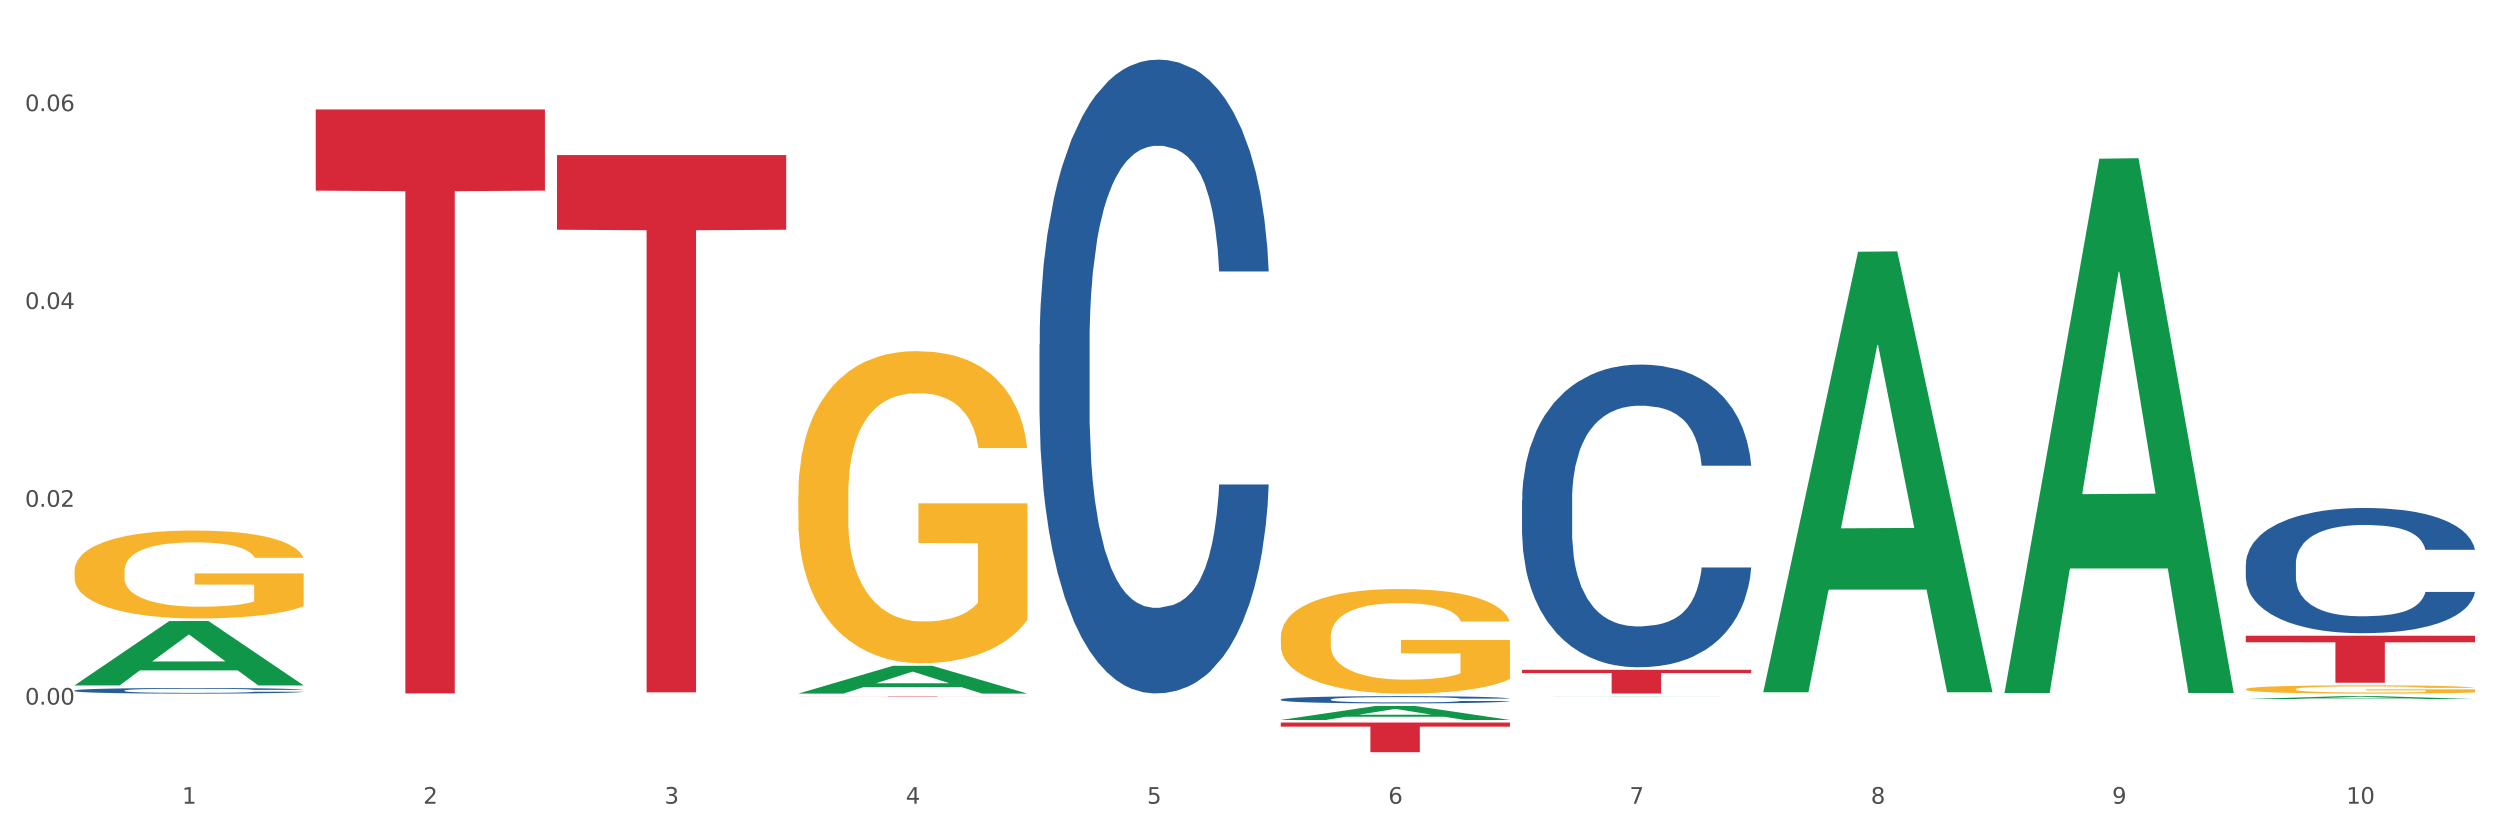 <?xml version="1.0" encoding="utf-8" standalone="no"?>
<!DOCTYPE svg PUBLIC "-//W3C//DTD SVG 1.1//EN"
  "http://www.w3.org/Graphics/SVG/1.1/DTD/svg11.dtd">
<svg xmlns:xlink="http://www.w3.org/1999/xlink" width="1080pt" height="360pt" viewBox="0 0 1080 360" xmlns="http://www.w3.org/2000/svg" version="1.1">
 <rect x="0" y="0" width="1080" height="360" fill="#333333" stroke="none"/>
 <defs>
  <style type="text/css">*{stroke-linejoin: round; stroke-linecap: butt}</style>
 </defs>
 <g id="figure_1">
  <g id="patch_1">
   <path d="M 0 360 
L 1080 360 
L 1080 0 
L 0 0 
z
" style="fill: #ffffff; stroke: #ffffff; stroke-linejoin: miter"/>
  </g>
  <g id="axes_1">
   <g id="matplotlib.axis_1">
    <g id="xtick_1">
     <g id="text_1">
      <!-- 1 -->
      <g style="fill: #4d4d4d" transform="translate(78.627 347.204) scale(0.096 -0.096)">
       <defs>
        <path id="DejaVuSans-31" d="M 794 531 
L 1825 531 
L 1825 4091 
L 703 3866 
L 703 4441 
L 1819 4666 
L 2450 4666 
L 2450 531 
L 3481 531 
L 3481 0 
L 794 0 
L 794 531 
z
" transform="scale(0.016)"/>
       </defs>
       <use xlink:href="#DejaVuSans-31"/>
      </g>
     </g>
    </g>
    <g id="xtick_2">
     <g id="text_2">
      <!-- 2 -->
      <g style="fill: #4d4d4d" transform="translate(182.851 347.204) scale(0.096 -0.096)">
       <defs>
        <path id="DejaVuSans-32" d="M 1228 531 
L 3431 531 
L 3431 0 
L 469 0 
L 469 531 
Q 828 903 1448 1529 
Q 2069 2156 2228 2338 
Q 2531 2678 2651 2914 
Q 2772 3150 2772 3378 
Q 2772 3750 2511 3984 
Q 2250 4219 1831 4219 
Q 1534 4219 1204 4116 
Q 875 4013 500 3803 
L 500 4441 
Q 881 4594 1212 4672 
Q 1544 4750 1819 4750 
Q 2544 4750 2975 4387 
Q 3406 4025 3406 3419 
Q 3406 3131 3298 2873 
Q 3191 2616 2906 2266 
Q 2828 2175 2409 1742 
Q 1991 1309 1228 531 
z
" transform="scale(0.016)"/>
       </defs>
       <use xlink:href="#DejaVuSans-32"/>
      </g>
     </g>
    </g>
    <g id="xtick_3">
     <g id="text_3">
      <!-- 3 -->
      <g style="fill: #4d4d4d" transform="translate(287.074 347.204) scale(0.096 -0.096)">
       <defs>
        <path id="DejaVuSans-33" d="M 2597 2516 
Q 3050 2419 3304 2112 
Q 3559 1806 3559 1356 
Q 3559 666 3084 287 
Q 2609 -91 1734 -91 
Q 1441 -91 1130 -33 
Q 819 25 488 141 
L 488 750 
Q 750 597 1062 519 
Q 1375 441 1716 441 
Q 2309 441 2620 675 
Q 2931 909 2931 1356 
Q 2931 1769 2642 2001 
Q 2353 2234 1838 2234 
L 1294 2234 
L 1294 2753 
L 1863 2753 
Q 2328 2753 2575 2939 
Q 2822 3125 2822 3475 
Q 2822 3834 2567 4026 
Q 2313 4219 1838 4219 
Q 1578 4219 1281 4162 
Q 984 4106 628 3988 
L 628 4550 
Q 988 4650 1302 4700 
Q 1616 4750 1894 4750 
Q 2613 4750 3031 4423 
Q 3450 4097 3450 3541 
Q 3450 3153 3228 2886 
Q 3006 2619 2597 2516 
z
" transform="scale(0.016)"/>
       </defs>
       <use xlink:href="#DejaVuSans-33"/>
      </g>
     </g>
    </g>
    <g id="xtick_4">
     <g id="text_4">
      <!-- 4 -->
      <g style="fill: #4d4d4d" transform="translate(391.298 347.204) scale(0.096 -0.096)">
       <defs>
        <path id="DejaVuSans-34" d="M 2419 4116 
L 825 1625 
L 2419 1625 
L 2419 4116 
z
M 2253 4666 
L 3047 4666 
L 3047 1625 
L 3713 1625 
L 3713 1100 
L 3047 1100 
L 3047 0 
L 2419 0 
L 2419 1100 
L 313 1100 
L 313 1709 
L 2253 4666 
z
" transform="scale(0.016)"/>
       </defs>
       <use xlink:href="#DejaVuSans-34"/>
      </g>
     </g>
    </g>
    <g id="xtick_5">
     <g id="text_5">
      <!-- 5 -->
      <g style="fill: #4d4d4d" transform="translate(495.522 347.204) scale(0.096 -0.096)">
       <defs>
        <path id="DejaVuSans-35" d="M 691 4666 
L 3169 4666 
L 3169 4134 
L 1269 4134 
L 1269 2991 
Q 1406 3038 1543 3061 
Q 1681 3084 1819 3084 
Q 2600 3084 3056 2656 
Q 3513 2228 3513 1497 
Q 3513 744 3044 326 
Q 2575 -91 1722 -91 
Q 1428 -91 1123 -41 
Q 819 9 494 109 
L 494 744 
Q 775 591 1075 516 
Q 1375 441 1709 441 
Q 2250 441 2565 725 
Q 2881 1009 2881 1497 
Q 2881 1984 2565 2268 
Q 2250 2553 1709 2553 
Q 1456 2553 1204 2497 
Q 953 2441 691 2322 
L 691 4666 
z
" transform="scale(0.016)"/>
       </defs>
       <use xlink:href="#DejaVuSans-35"/>
      </g>
     </g>
    </g>
    <g id="xtick_6">
     <g id="text_6">
      <!-- 6 -->
      <g style="fill: #4d4d4d" transform="translate(599.745 347.204) scale(0.096 -0.096)">
       <defs>
        <path id="DejaVuSans-36" d="M 2113 2584 
Q 1688 2584 1439 2293 
Q 1191 2003 1191 1497 
Q 1191 994 1439 701 
Q 1688 409 2113 409 
Q 2538 409 2786 701 
Q 3034 994 3034 1497 
Q 3034 2003 2786 2293 
Q 2538 2584 2113 2584 
z
M 3366 4563 
L 3366 3988 
Q 3128 4100 2886 4159 
Q 2644 4219 2406 4219 
Q 1781 4219 1451 3797 
Q 1122 3375 1075 2522 
Q 1259 2794 1537 2939 
Q 1816 3084 2150 3084 
Q 2853 3084 3261 2657 
Q 3669 2231 3669 1497 
Q 3669 778 3244 343 
Q 2819 -91 2113 -91 
Q 1303 -91 875 529 
Q 447 1150 447 2328 
Q 447 3434 972 4092 
Q 1497 4750 2381 4750 
Q 2619 4750 2861 4703 
Q 3103 4656 3366 4563 
z
" transform="scale(0.016)"/>
       </defs>
       <use xlink:href="#DejaVuSans-36"/>
      </g>
     </g>
    </g>
    <g id="xtick_7">
     <g id="text_7">
      <!-- 7 -->
      <g style="fill: #4d4d4d" transform="translate(703.969 347.204) scale(0.096 -0.096)">
       <defs>
        <path id="DejaVuSans-37" d="M 525 4666 
L 3525 4666 
L 3525 4397 
L 1831 0 
L 1172 0 
L 2766 4134 
L 525 4134 
L 525 4666 
z
" transform="scale(0.016)"/>
       </defs>
       <use xlink:href="#DejaVuSans-37"/>
      </g>
     </g>
    </g>
    <g id="xtick_8">
     <g id="text_8">
      <!-- 8 -->
      <g style="fill: #4d4d4d" transform="translate(808.193 347.204) scale(0.096 -0.096)">
       <defs>
        <path id="DejaVuSans-38" d="M 2034 2216 
Q 1584 2216 1326 1975 
Q 1069 1734 1069 1313 
Q 1069 891 1326 650 
Q 1584 409 2034 409 
Q 2484 409 2743 651 
Q 3003 894 3003 1313 
Q 3003 1734 2745 1975 
Q 2488 2216 2034 2216 
z
M 1403 2484 
Q 997 2584 770 2862 
Q 544 3141 544 3541 
Q 544 4100 942 4425 
Q 1341 4750 2034 4750 
Q 2731 4750 3128 4425 
Q 3525 4100 3525 3541 
Q 3525 3141 3298 2862 
Q 3072 2584 2669 2484 
Q 3125 2378 3379 2068 
Q 3634 1759 3634 1313 
Q 3634 634 3220 271 
Q 2806 -91 2034 -91 
Q 1263 -91 848 271 
Q 434 634 434 1313 
Q 434 1759 690 2068 
Q 947 2378 1403 2484 
z
M 1172 3481 
Q 1172 3119 1398 2916 
Q 1625 2713 2034 2713 
Q 2441 2713 2670 2916 
Q 2900 3119 2900 3481 
Q 2900 3844 2670 4047 
Q 2441 4250 2034 4250 
Q 1625 4250 1398 4047 
Q 1172 3844 1172 3481 
z
" transform="scale(0.016)"/>
       </defs>
       <use xlink:href="#DejaVuSans-38"/>
      </g>
     </g>
    </g>
    <g id="xtick_9">
     <g id="text_9">
      <!-- 9 -->
      <g style="fill: #4d4d4d" transform="translate(912.416 347.204) scale(0.096 -0.096)">
       <defs>
        <path id="DejaVuSans-39" d="M 703 97 
L 703 672 
Q 941 559 1184 500 
Q 1428 441 1663 441 
Q 2288 441 2617 861 
Q 2947 1281 2994 2138 
Q 2813 1869 2534 1725 
Q 2256 1581 1919 1581 
Q 1219 1581 811 2004 
Q 403 2428 403 3163 
Q 403 3881 828 4315 
Q 1253 4750 1959 4750 
Q 2769 4750 3195 4129 
Q 3622 3509 3622 2328 
Q 3622 1225 3098 567 
Q 2575 -91 1691 -91 
Q 1453 -91 1209 -44 
Q 966 3 703 97 
z
M 1959 2075 
Q 2384 2075 2632 2365 
Q 2881 2656 2881 3163 
Q 2881 3666 2632 3958 
Q 2384 4250 1959 4250 
Q 1534 4250 1286 3958 
Q 1038 3666 1038 3163 
Q 1038 2656 1286 2365 
Q 1534 2075 1959 2075 
z
" transform="scale(0.016)"/>
       </defs>
       <use xlink:href="#DejaVuSans-39"/>
      </g>
     </g>
    </g>
    <g id="xtick_10">
     <g id="text_10">
      <!-- 10 -->
      <g style="fill: #4d4d4d" transform="translate(1013.586 347.204) scale(0.096 -0.096)">
       <defs>
        <path id="DejaVuSans-30" d="M 2034 4250 
Q 1547 4250 1301 3770 
Q 1056 3291 1056 2328 
Q 1056 1369 1301 889 
Q 1547 409 2034 409 
Q 2525 409 2770 889 
Q 3016 1369 3016 2328 
Q 3016 3291 2770 3770 
Q 2525 4250 2034 4250 
z
M 2034 4750 
Q 2819 4750 3233 4129 
Q 3647 3509 3647 2328 
Q 3647 1150 3233 529 
Q 2819 -91 2034 -91 
Q 1250 -91 836 529 
Q 422 1150 422 2328 
Q 422 3509 836 4129 
Q 1250 4750 2034 4750 
z
" transform="scale(0.016)"/>
       </defs>
       <use xlink:href="#DejaVuSans-31"/>
       <use xlink:href="#DejaVuSans-30" transform="translate(63.623 0)"/>
      </g>
     </g>
    </g>
    <g id="xtick_11"/>
    <g id="xtick_12"/>
    <g id="xtick_13"/>
    <g id="xtick_14"/>
    <g id="xtick_15"/>
    <g id="xtick_16"/>
    <g id="xtick_17"/>
    <g id="xtick_18"/>
    <g id="xtick_19"/>
   </g>
   <g id="matplotlib.axis_2">
    <g id="ytick_1">
     <g id="text_11">
      <!-- 0.00 -->
      <g style="fill: #4d4d4d" transform="translate(10.8 304.389) scale(0.096 -0.096)">
       <defs>
        <path id="DejaVuSans-2e" d="M 684 794 
L 1344 794 
L 1344 0 
L 684 0 
L 684 794 
z
" transform="scale(0.016)"/>
       </defs>
       <use xlink:href="#DejaVuSans-30"/>
       <use xlink:href="#DejaVuSans-2e" transform="translate(63.623 0)"/>
       <use xlink:href="#DejaVuSans-30" transform="translate(95.41 0)"/>
       <use xlink:href="#DejaVuSans-30" transform="translate(159.033 0)"/>
      </g>
     </g>
    </g>
    <g id="ytick_2">
     <g id="text_12">
      <!-- 0.02 -->
      <g style="fill: #4d4d4d" transform="translate(10.8 218.93) scale(0.096 -0.096)">
       <use xlink:href="#DejaVuSans-30"/>
       <use xlink:href="#DejaVuSans-2e" transform="translate(63.623 0)"/>
       <use xlink:href="#DejaVuSans-30" transform="translate(95.41 0)"/>
       <use xlink:href="#DejaVuSans-32" transform="translate(159.033 0)"/>
      </g>
     </g>
    </g>
    <g id="ytick_3">
     <g id="text_13">
      <!-- 0.04 -->
      <g style="fill: #4d4d4d" transform="translate(10.8 133.471) scale(0.096 -0.096)">
       <use xlink:href="#DejaVuSans-30"/>
       <use xlink:href="#DejaVuSans-2e" transform="translate(63.623 0)"/>
       <use xlink:href="#DejaVuSans-30" transform="translate(95.41 0)"/>
       <use xlink:href="#DejaVuSans-34" transform="translate(159.033 0)"/>
      </g>
     </g>
    </g>
    <g id="ytick_4">
     <g id="text_14">
      <!-- 0.06 -->
      <g style="fill: #4d4d4d" transform="translate(10.8 48.013) scale(0.096 -0.096)">
       <use xlink:href="#DejaVuSans-30"/>
       <use xlink:href="#DejaVuSans-2e" transform="translate(63.623 0)"/>
       <use xlink:href="#DejaVuSans-30" transform="translate(95.41 0)"/>
       <use xlink:href="#DejaVuSans-36" transform="translate(159.033 0)"/>
      </g>
     </g>
    </g>
    <g id="ytick_5"/>
    <g id="ytick_6"/>
    <g id="ytick_7"/>
   </g>
   <g id="PolyCollection_1">
    <path d="M 32.175 296.056 
L 32.277 296.03 
L 73.107 268.294 
L 90.051 268.268 
L 131.187 296.109 
L 111.589 296.109 
L 102.709 289.626 
L 60.552 289.626 
L 60.246 289.73 
L 51.671 296.109 
L 32.175 296.109 
L 32.175 296.056 
L 65.86 285.757 
L 97.401 285.73 
L 81.783 274.202 
L 81.579 274.15 
L 81.375 274.228 
L 65.758 285.73 
L 65.86 285.757 
L 32.175 296.056 
z
" clip-path="url(#pdcc1183ab6)" style="fill: #109648"/>
    <path d="M 970.188 274.639 
L 1069.2 274.639 
L 1069.2 277.462 
L 1030.252 277.481 
L 1030.252 294.953 
L 1008.901 294.953 
L 1008.901 277.481 
L 970.188 277.462 
L 970.188 274.658 
L 970.188 274.639 
z
" clip-path="url(#pdcc1183ab6)" style="fill: #d62839"/>
    <path d="M 657.517 289.368 
L 756.529 289.368 
L 756.529 290.792 
L 717.581 290.802 
L 717.581 299.618 
L 696.23 299.618 
L 696.23 290.802 
L 657.517 290.792 
L 657.517 289.377 
L 657.517 289.368 
z
" clip-path="url(#pdcc1183ab6)" style="fill: #d62839"/>
    <path d="M 553.293 312.129 
L 652.306 312.129 
L 652.306 313.911 
L 613.358 313.923 
L 613.358 324.95 
L 592.006 324.95 
L 592.006 313.923 
L 553.293 313.911 
L 553.293 312.141 
L 553.293 312.129 
z
" clip-path="url(#pdcc1183ab6)" style="fill: #d62839"/>
    <path d="M 344.846 300.741 
L 443.858 300.741 
L 443.858 300.765 
L 404.91 300.765 
L 404.91 300.909 
L 383.559 300.909 
L 383.559 300.765 
L 344.846 300.765 
L 344.846 300.741 
L 344.846 300.741 
z
" clip-path="url(#pdcc1183ab6)" style="fill: #d62839"/>
    <path d="M 240.622 66.994 
L 339.635 66.994 
L 339.635 99.246 
L 300.687 99.464 
L 300.687 299.081 
L 279.336 299.081 
L 279.336 99.464 
L 240.622 99.246 
L 240.622 67.212 
L 240.622 66.994 
z
" clip-path="url(#pdcc1183ab6)" style="fill: #d62839"/>
    <path d="M 136.399 47.299 
L 235.411 47.299 
L 235.411 82.354 
L 196.463 82.591 
L 196.463 299.55 
L 175.112 299.55 
L 175.112 82.591 
L 136.399 82.354 
L 136.399 47.536 
L 136.399 47.299 
z
" clip-path="url(#pdcc1183ab6)" style="fill: #d62839"/>
    <path d="M 32.175 298.302 
L 32.292 298.299 
L 32.292 298.237 
L 32.643 298.153 
L 33.931 297.997 
L 35.569 297.879 
L 38.378 297.742 
L 39.899 297.684 
L 41.889 297.62 
L 45.985 297.515 
L 50.667 297.426 
L 53.944 297.377 
L 56.401 297.346 
L 61.902 297.291 
L 65.062 297.266 
L 68.339 297.246 
L 71.148 297.233 
L 75.829 297.217 
L 79.575 297.211 
L 83.905 297.208 
L 87.533 297.211 
L 92.331 297.22 
L 99.354 297.246 
L 102.045 297.262 
L 105.674 297.288 
L 109.419 297.324 
L 112.462 297.36 
L 115.973 297.411 
L 119.601 297.477 
L 123.112 297.562 
L 125.57 297.639 
L 127.559 297.722 
L 129.315 297.822 
L 130.602 297.931 
L 131.187 298.022 
L 109.77 298.022 
L 109.185 297.939 
L 108.014 297.851 
L 106.844 297.791 
L 105.557 297.742 
L 103.567 297.686 
L 101.811 297.651 
L 98.886 297.608 
L 96.194 297.582 
L 93.97 297.566 
L 91.278 297.553 
L 85.543 297.54 
L 81.447 297.54 
L 78.872 297.544 
L 75.712 297.555 
L 73.021 297.571 
L 69.861 297.597 
L 67.403 297.626 
L 64.945 297.664 
L 63.541 297.691 
L 61.434 297.739 
L 60.03 297.779 
L 58.157 297.848 
L 57.104 297.897 
L 55.231 298.024 
L 54.412 298.117 
L 54.061 298.182 
L 53.827 298.253 
L 53.827 298.599 
L 54.529 298.755 
L 55.114 298.822 
L 56.05 298.897 
L 57.806 298.995 
L 60.381 299.09 
L 63.072 299.159 
L 65.296 299.201 
L 67.403 299.233 
L 69.509 299.257 
L 72.084 299.279 
L 74.191 299.293 
L 77.351 299.306 
L 81.096 299.313 
L 84.022 299.313 
L 89.991 299.301 
L 92.683 299.29 
L 95.257 299.275 
L 98.066 299.25 
L 100.29 299.224 
L 101.577 299.204 
L 103.684 299.161 
L 105.322 299.117 
L 106.727 299.066 
L 107.663 299.021 
L 108.717 298.955 
L 109.536 298.879 
L 109.77 298.839 
L 131.187 298.839 
L 130.719 298.919 
L 129.9 298.997 
L 128.262 299.101 
L 126.974 299.161 
L 124.985 299.235 
L 122.878 299.297 
L 119.952 299.366 
L 117.26 299.417 
L 114.451 299.461 
L 111.408 299.501 
L 105.908 299.557 
L 103.918 299.573 
L 99.705 299.599 
L 96.428 299.615 
L 91.629 299.63 
L 86.714 299.639 
L 81.564 299.641 
L 77 299.637 
L 71.967 299.624 
L 68.807 299.61 
L 65.296 299.59 
L 61.2 299.559 
L 57.338 299.521 
L 53.71 299.477 
L 50.316 299.426 
L 47.156 299.368 
L 43.059 299.273 
L 40.016 299.179 
L 37.793 299.093 
L 36.271 299.019 
L 34.75 298.926 
L 33.931 298.862 
L 32.643 298.706 
L 32.175 298.562 
L 32.175 298.302 
z
" clip-path="url(#pdcc1183ab6)" style="fill: #255c99"/>
    <path d="M 449.069 148.787 
L 449.187 148.537 
L 449.187 141.536 
L 449.538 132.034 
L 450.825 114.53 
L 452.464 101.277 
L 455.272 85.773 
L 456.794 79.272 
L 458.783 72.02 
L 462.88 60.267 
L 467.561 50.265 
L 470.838 44.764 
L 473.296 41.263 
L 478.797 35.012 
L 481.957 32.261 
L 485.234 30.01 
L 488.042 28.51 
L 492.724 26.76 
L 496.469 26.01 
L 500.799 25.759 
L 504.427 26.01 
L 509.226 27.01 
L 516.248 30.01 
L 518.94 31.761 
L 522.568 34.762 
L 526.313 38.762 
L 529.356 42.763 
L 532.867 48.515 
L 536.495 56.016 
L 540.006 65.519 
L 542.464 74.271 
L 544.454 83.523 
L 546.209 94.775 
L 547.497 107.028 
L 548.082 117.28 
L 526.664 117.28 
L 526.079 108.028 
L 524.909 98.026 
L 523.738 91.274 
L 522.451 85.773 
L 520.461 79.522 
L 518.706 75.521 
L 515.78 70.77 
L 513.088 67.769 
L 510.864 66.019 
L 508.173 64.518 
L 502.438 63.018 
L 498.342 63.018 
L 495.767 63.518 
L 492.607 64.768 
L 489.915 66.519 
L 486.755 69.519 
L 484.297 72.77 
L 481.84 77.021 
L 480.435 80.022 
L 478.328 85.523 
L 476.924 90.024 
L 475.051 97.776 
L 473.998 103.277 
L 472.126 117.53 
L 471.306 128.033 
L 470.955 135.284 
L 470.721 143.286 
L 470.721 182.295 
L 471.423 199.799 
L 472.009 207.301 
L 472.945 215.803 
L 474.7 226.805 
L 477.275 237.558 
L 479.967 245.309 
L 482.191 250.06 
L 484.297 253.561 
L 486.404 256.312 
L 488.979 258.812 
L 491.085 260.313 
L 494.245 261.813 
L 497.991 262.563 
L 500.916 262.563 
L 506.885 261.313 
L 509.577 260.063 
L 512.152 258.312 
L 514.961 255.562 
L 517.184 252.561 
L 518.472 250.31 
L 520.578 245.559 
L 522.217 240.558 
L 523.621 234.807 
L 524.558 229.806 
L 525.611 222.304 
L 526.43 213.802 
L 526.664 209.301 
L 548.082 209.301 
L 547.614 218.303 
L 546.795 227.055 
L 545.156 238.808 
L 543.869 245.559 
L 541.879 253.811 
L 539.772 260.813 
L 536.846 268.565 
L 534.155 274.316 
L 531.346 279.317 
L 528.303 283.818 
L 522.802 290.069 
L 520.813 291.82 
L 516.599 294.821 
L 513.322 296.571 
L 508.524 298.321 
L 503.608 299.322 
L 498.459 299.572 
L 493.894 299.072 
L 488.862 297.571 
L 485.702 296.071 
L 482.191 293.82 
L 478.094 290.32 
L 474.232 286.069 
L 470.604 281.067 
L 467.21 275.316 
L 464.05 268.815 
L 459.954 258.062 
L 456.911 247.56 
L 454.687 237.808 
L 453.166 229.556 
L 451.644 219.053 
L 450.825 211.802 
L 449.538 194.298 
L 449.069 178.044 
L 449.069 148.787 
z
" clip-path="url(#pdcc1183ab6)" style="fill: #255c99"/>
    <path d="M 553.293 302.146 
L 553.41 302.144 
L 553.41 302.064 
L 553.761 301.955 
L 555.049 301.755 
L 556.687 301.604 
L 559.496 301.427 
L 561.017 301.352 
L 563.007 301.27 
L 567.103 301.135 
L 571.785 301.021 
L 575.062 300.958 
L 577.52 300.918 
L 583.02 300.847 
L 586.18 300.816 
L 589.457 300.79 
L 592.266 300.773 
L 596.948 300.753 
L 600.693 300.744 
L 605.023 300.741 
L 608.651 300.744 
L 613.45 300.756 
L 620.472 300.79 
L 623.164 300.81 
L 626.792 300.844 
L 630.537 300.89 
L 633.58 300.936 
L 637.091 301.001 
L 640.719 301.087 
L 644.23 301.195 
L 646.688 301.295 
L 648.677 301.401 
L 650.433 301.53 
L 651.72 301.67 
L 652.306 301.787 
L 630.888 301.787 
L 630.303 301.681 
L 629.132 301.567 
L 627.962 301.49 
L 626.675 301.427 
L 624.685 301.355 
L 622.929 301.31 
L 620.004 301.255 
L 617.312 301.221 
L 615.088 301.201 
L 612.396 301.184 
L 606.661 301.167 
L 602.565 301.167 
L 599.99 301.173 
L 596.83 301.187 
L 594.139 301.207 
L 590.979 301.241 
L 588.521 301.278 
L 586.063 301.327 
L 584.659 301.361 
L 582.552 301.424 
L 581.148 301.475 
L 579.275 301.564 
L 578.222 301.627 
L 576.349 301.789 
L 575.53 301.909 
L 575.179 301.992 
L 574.945 302.084 
L 574.945 302.529 
L 575.647 302.729 
L 576.232 302.815 
L 577.168 302.912 
L 578.924 303.038 
L 581.499 303.16 
L 584.191 303.249 
L 586.414 303.303 
L 588.521 303.343 
L 590.628 303.375 
L 593.202 303.403 
L 595.309 303.42 
L 598.469 303.437 
L 602.214 303.446 
L 605.14 303.446 
L 611.109 303.432 
L 613.801 303.417 
L 616.375 303.397 
L 619.184 303.366 
L 621.408 303.332 
L 622.695 303.306 
L 624.802 303.252 
L 626.441 303.195 
L 627.845 303.129 
L 628.781 303.072 
L 629.835 302.986 
L 630.654 302.889 
L 630.888 302.838 
L 652.306 302.838 
L 651.837 302.94 
L 651.018 303.04 
L 649.38 303.175 
L 648.092 303.252 
L 646.103 303.346 
L 643.996 303.426 
L 641.07 303.514 
L 638.378 303.58 
L 635.569 303.637 
L 632.526 303.689 
L 627.026 303.76 
L 625.036 303.78 
L 620.823 303.814 
L 617.546 303.834 
L 612.747 303.854 
L 607.832 303.866 
L 602.682 303.869 
L 598.118 303.863 
L 593.085 303.846 
L 589.925 303.829 
L 586.414 303.803 
L 582.318 303.763 
L 578.456 303.714 
L 574.828 303.657 
L 571.434 303.592 
L 568.274 303.517 
L 564.177 303.395 
L 561.135 303.275 
L 558.911 303.163 
L 557.389 303.069 
L 555.868 302.949 
L 555.049 302.866 
L 553.761 302.666 
L 553.293 302.481 
L 553.293 302.146 
z
" clip-path="url(#pdcc1183ab6)" style="fill: #255c99"/>
    <path d="M 657.517 216.253 
L 657.634 216.133 
L 657.634 212.789 
L 657.985 208.251 
L 659.272 199.891 
L 660.911 193.562 
L 663.72 186.157 
L 665.241 183.052 
L 667.231 179.589 
L 671.327 173.975 
L 676.008 169.198 
L 679.285 166.571 
L 681.743 164.899 
L 687.244 161.913 
L 690.404 160.6 
L 693.681 159.525 
L 696.49 158.808 
L 701.171 157.972 
L 704.916 157.614 
L 709.247 157.494 
L 712.875 157.614 
L 717.673 158.092 
L 724.695 159.525 
L 727.387 160.361 
L 731.015 161.794 
L 734.76 163.705 
L 737.803 165.616 
L 741.314 168.362 
L 744.943 171.945 
L 748.454 176.483 
L 750.911 180.663 
L 752.901 185.082 
L 754.657 190.457 
L 755.944 196.308 
L 756.529 201.205 
L 735.112 201.205 
L 734.526 196.786 
L 733.356 192.009 
L 732.186 188.785 
L 730.898 186.157 
L 728.909 183.171 
L 727.153 181.261 
L 724.227 178.991 
L 721.535 177.558 
L 719.312 176.722 
L 716.62 176.006 
L 710.885 175.289 
L 706.789 175.289 
L 704.214 175.528 
L 701.054 176.125 
L 698.362 176.961 
L 695.202 178.394 
L 692.745 179.947 
L 690.287 181.977 
L 688.882 183.41 
L 686.776 186.038 
L 685.371 188.187 
L 683.499 191.89 
L 682.445 194.517 
L 680.573 201.324 
L 679.754 206.34 
L 679.402 209.804 
L 679.168 213.625 
L 679.168 232.256 
L 679.871 240.616 
L 680.456 244.199 
L 681.392 248.259 
L 683.148 253.514 
L 685.722 258.65 
L 688.414 262.352 
L 690.638 264.621 
L 692.745 266.293 
L 694.851 267.607 
L 697.426 268.801 
L 699.533 269.518 
L 702.693 270.234 
L 706.438 270.592 
L 709.364 270.592 
L 715.332 269.995 
L 718.024 269.398 
L 720.599 268.562 
L 723.408 267.248 
L 725.632 265.815 
L 726.919 264.74 
L 729.026 262.471 
L 730.664 260.083 
L 732.069 257.336 
L 733.005 254.947 
L 734.058 251.365 
L 734.877 247.304 
L 735.112 245.154 
L 756.529 245.154 
L 756.061 249.454 
L 755.242 253.634 
L 753.603 259.247 
L 752.316 262.471 
L 750.326 266.412 
L 748.22 269.756 
L 745.294 273.459 
L 742.602 276.206 
L 739.793 278.594 
L 736.75 280.744 
L 731.249 283.729 
L 729.26 284.565 
L 725.046 285.999 
L 721.769 286.835 
L 716.971 287.671 
L 712.055 288.148 
L 706.906 288.268 
L 702.341 288.029 
L 697.309 287.312 
L 694.149 286.596 
L 690.638 285.521 
L 686.542 283.849 
L 682.679 281.819 
L 679.051 279.43 
L 675.657 276.683 
L 672.497 273.578 
L 668.401 268.443 
L 665.358 263.427 
L 663.134 258.769 
L 661.613 254.828 
L 660.091 249.812 
L 659.272 246.349 
L 657.985 237.989 
L 657.517 230.226 
L 657.517 216.253 
z
" clip-path="url(#pdcc1183ab6)" style="fill: #255c99"/>
    <path d="M 970.188 243.751 
L 970.305 243.702 
L 970.305 242.319 
L 970.656 240.441 
L 971.943 236.983 
L 973.582 234.365 
L 976.39 231.302 
L 977.912 230.018 
L 979.902 228.585 
L 983.998 226.264 
L 988.679 224.288 
L 991.956 223.201 
L 994.414 222.509 
L 999.915 221.274 
L 1003.075 220.731 
L 1006.352 220.286 
L 1009.161 219.99 
L 1013.842 219.644 
L 1017.587 219.496 
L 1021.917 219.446 
L 1025.546 219.496 
L 1030.344 219.693 
L 1037.366 220.286 
L 1040.058 220.632 
L 1043.686 221.225 
L 1047.431 222.015 
L 1050.474 222.806 
L 1053.985 223.942 
L 1057.613 225.424 
L 1061.125 227.301 
L 1063.582 229.03 
L 1065.572 230.858 
L 1067.327 233.081 
L 1068.615 235.501 
L 1069.2 237.527 
L 1047.782 237.527 
L 1047.197 235.699 
L 1046.027 233.723 
L 1044.857 232.389 
L 1043.569 231.302 
L 1041.58 230.067 
L 1039.824 229.277 
L 1036.898 228.338 
L 1034.206 227.746 
L 1031.983 227.4 
L 1029.291 227.103 
L 1023.556 226.807 
L 1019.46 226.807 
L 1016.885 226.906 
L 1013.725 227.153 
L 1011.033 227.499 
L 1007.873 228.091 
L 1005.415 228.734 
L 1002.958 229.573 
L 1001.553 230.166 
L 999.447 231.253 
L 998.042 232.142 
L 996.17 233.674 
L 995.116 234.76 
L 993.244 237.576 
L 992.424 239.651 
L 992.073 241.084 
L 991.839 242.664 
L 991.839 250.371 
L 992.541 253.829 
L 993.127 255.311 
L 994.063 256.99 
L 995.818 259.164 
L 998.393 261.288 
L 1001.085 262.82 
L 1003.309 263.758 
L 1005.415 264.45 
L 1007.522 264.993 
L 1010.097 265.487 
L 1012.203 265.784 
L 1015.363 266.08 
L 1019.109 266.228 
L 1022.035 266.228 
L 1028.003 265.981 
L 1030.695 265.734 
L 1033.27 265.388 
L 1036.079 264.845 
L 1038.303 264.252 
L 1039.59 263.808 
L 1041.697 262.869 
L 1043.335 261.881 
L 1044.739 260.745 
L 1045.676 259.757 
L 1046.729 258.275 
L 1047.548 256.595 
L 1047.782 255.706 
L 1069.2 255.706 
L 1068.732 257.484 
L 1067.913 259.213 
L 1066.274 261.535 
L 1064.987 262.869 
L 1062.997 264.499 
L 1060.89 265.882 
L 1057.965 267.414 
L 1055.273 268.55 
L 1052.464 269.538 
L 1049.421 270.427 
L 1043.92 271.662 
L 1041.931 272.008 
L 1037.717 272.601 
L 1034.44 272.947 
L 1029.642 273.292 
L 1024.726 273.49 
L 1019.577 273.539 
L 1015.012 273.441 
L 1009.98 273.144 
L 1006.82 272.848 
L 1003.309 272.403 
L 999.212 271.712 
L 995.35 270.872 
L 991.722 269.884 
L 988.328 268.748 
L 985.168 267.463 
L 981.072 265.339 
L 978.029 263.264 
L 975.805 261.338 
L 974.284 259.707 
L 972.762 257.633 
L 971.943 256.2 
L 970.656 252.742 
L 970.188 249.531 
L 970.188 243.751 
z
" clip-path="url(#pdcc1183ab6)" style="fill: #255c99"/>
    <path d="M 970.188 297.711 
L 970.304 297.708 
L 970.304 297.59 
L 970.538 297.489 
L 971.707 297.243 
L 973.461 297.04 
L 974.747 296.932 
L 976.032 296.843 
L 977.552 296.755 
L 979.422 296.663 
L 982.813 296.528 
L 984.917 296.46 
L 987.488 296.388 
L 992.164 296.283 
L 995.554 296.224 
L 999.061 296.175 
L 1004.789 296.116 
L 1008.53 296.089 
L 1012.505 296.07 
L 1017.297 296.057 
L 1020.921 296.053 
L 1028.87 296.063 
L 1035.65 296.093 
L 1038.923 296.116 
L 1043.132 296.155 
L 1045.353 296.181 
L 1048.977 296.234 
L 1052.717 296.302 
L 1055.289 296.361 
L 1059.147 296.473 
L 1062.069 296.584 
L 1064.758 296.722 
L 1066.161 296.817 
L 1067.213 296.905 
L 1068.148 297.007 
L 1069.083 297.167 
L 1048.041 297.167 
L 1047.223 297.053 
L 1045.937 296.945 
L 1044.067 296.84 
L 1042.43 296.774 
L 1039.625 296.692 
L 1037.053 296.64 
L 1034.364 296.601 
L 1031.091 296.568 
L 1028.52 296.551 
L 1024.896 296.538 
L 1017.765 296.542 
L 1012.972 296.568 
L 1009.699 296.601 
L 1007.595 296.63 
L 1005.724 296.663 
L 1003.62 296.709 
L 1001.165 296.778 
L 999.412 296.84 
L 997.659 296.918 
L 996.256 296.997 
L 994.97 297.089 
L 993.918 297.187 
L 993.1 297.289 
L 992.398 297.413 
L 991.814 297.62 
L 991.814 298.069 
L 992.047 298.17 
L 992.632 298.304 
L 993.333 298.406 
L 994.502 298.527 
L 995.554 298.609 
L 997.542 298.727 
L 999.763 298.825 
L 1001.516 298.888 
L 1003.27 298.94 
L 1006.309 299.012 
L 1009.699 299.071 
L 1012.621 299.107 
L 1016.596 299.14 
L 1019.285 299.153 
L 1021.623 299.16 
L 1027.351 299.16 
L 1031.442 299.15 
L 1036.001 299.127 
L 1039.508 299.097 
L 1042.43 299.061 
L 1045.704 299.002 
L 1047.808 298.947 
L 1047.808 298.262 
L 1022.09 298.259 
L 1022.09 297.803 
L 1069.2 297.803 
L 1069.2 299.14 
L 1067.213 299.209 
L 1064.992 299.271 
L 1062.654 299.327 
L 1059.147 299.396 
L 1054.938 299.461 
L 1051.198 299.507 
L 1047.223 299.546 
L 1042.547 299.582 
L 1036.469 299.615 
L 1032.728 299.628 
L 1028.052 299.638 
L 1022.558 299.641 
L 1017.765 299.635 
L 1013.089 299.618 
L 1008.179 299.589 
L 1003.387 299.546 
L 999.763 299.504 
L 996.139 299.451 
L 992.281 299.383 
L 989.242 299.317 
L 986.904 299.258 
L 984.332 299.183 
L 981.527 299.084 
L 979.422 298.996 
L 977.552 298.904 
L 975.565 298.786 
L 974.162 298.685 
L 972.759 298.557 
L 971.941 298.462 
L 971.006 298.314 
L 970.304 298.108 
L 970.188 297.711 
z
" clip-path="url(#pdcc1183ab6)" style="fill: #f7b32b"/>
    <path d="M 553.293 275.335 
L 553.41 275.294 
L 553.41 273.808 
L 553.644 272.529 
L 554.813 269.434 
L 556.566 266.875 
L 557.852 265.513 
L 559.138 264.399 
L 560.658 263.285 
L 562.528 262.129 
L 565.918 260.437 
L 568.022 259.571 
L 570.594 258.663 
L 575.27 257.342 
L 578.66 256.599 
L 582.167 255.98 
L 587.895 255.238 
L 591.636 254.907 
L 595.61 254.66 
L 600.403 254.495 
L 604.027 254.453 
L 611.976 254.577 
L 618.756 254.949 
L 622.029 255.238 
L 626.237 255.733 
L 628.458 256.063 
L 632.082 256.723 
L 635.823 257.59 
L 638.395 258.333 
L 642.252 259.736 
L 645.175 261.139 
L 647.863 262.872 
L 649.266 264.069 
L 650.318 265.183 
L 651.253 266.462 
L 652.189 268.484 
L 631.147 268.484 
L 630.329 267.04 
L 629.043 265.678 
L 627.173 264.358 
L 625.536 263.532 
L 622.73 262.501 
L 620.159 261.84 
L 617.47 261.345 
L 614.197 260.932 
L 611.625 260.726 
L 608.001 260.561 
L 600.87 260.602 
L 596.078 260.932 
L 592.805 261.345 
L 590.7 261.717 
L 588.83 262.129 
L 586.726 262.707 
L 584.271 263.574 
L 582.518 264.358 
L 580.764 265.348 
L 579.361 266.338 
L 578.075 267.494 
L 577.023 268.732 
L 576.205 270.011 
L 575.504 271.579 
L 574.919 274.179 
L 574.919 279.833 
L 575.153 281.112 
L 575.737 282.804 
L 576.439 284.084 
L 577.608 285.61 
L 578.66 286.642 
L 580.647 288.128 
L 582.868 289.366 
L 584.622 290.15 
L 586.375 290.81 
L 589.415 291.718 
L 592.805 292.461 
L 595.727 292.915 
L 599.702 293.327 
L 602.39 293.493 
L 604.728 293.575 
L 610.456 293.575 
L 614.548 293.451 
L 619.107 293.162 
L 622.613 292.791 
L 625.536 292.337 
L 628.809 291.594 
L 630.913 290.893 
L 630.913 282.268 
L 605.196 282.226 
L 605.196 276.49 
L 652.306 276.49 
L 652.306 293.327 
L 650.318 294.194 
L 648.097 294.978 
L 645.759 295.68 
L 642.252 296.546 
L 638.044 297.372 
L 634.303 297.949 
L 630.329 298.445 
L 625.653 298.899 
L 619.574 299.311 
L 615.833 299.476 
L 611.158 299.6 
L 605.663 299.641 
L 600.87 299.559 
L 596.195 299.353 
L 591.285 298.981 
L 586.492 298.445 
L 582.868 297.908 
L 579.244 297.248 
L 575.387 296.381 
L 572.347 295.556 
L 570.009 294.813 
L 567.438 293.864 
L 564.632 292.626 
L 562.528 291.512 
L 560.658 290.356 
L 558.67 288.871 
L 557.268 287.591 
L 555.865 285.982 
L 555.047 284.785 
L 554.111 282.928 
L 553.41 280.328 
L 553.293 275.335 
z
" clip-path="url(#pdcc1183ab6)" style="fill: #f7b32b"/>
    <path d="M 32.175 246.737 
L 32.292 246.703 
L 32.292 245.454 
L 32.526 244.379 
L 33.695 241.777 
L 35.448 239.627 
L 36.734 238.482 
L 38.02 237.545 
L 39.54 236.609 
L 41.41 235.638 
L 44.8 234.215 
L 46.904 233.487 
L 49.476 232.724 
L 54.152 231.614 
L 57.542 230.989 
L 61.049 230.469 
L 66.777 229.845 
L 70.517 229.567 
L 74.492 229.359 
L 79.285 229.22 
L 82.909 229.186 
L 90.858 229.29 
L 97.638 229.602 
L 100.911 229.845 
L 105.119 230.261 
L 107.34 230.538 
L 110.964 231.093 
L 114.705 231.822 
L 117.277 232.446 
L 121.134 233.626 
L 124.057 234.805 
L 126.745 236.262 
L 128.148 237.268 
L 129.2 238.204 
L 130.135 239.28 
L 131.071 240.979 
L 110.029 240.979 
L 109.211 239.765 
L 107.925 238.621 
L 106.054 237.511 
L 104.418 236.817 
L 101.612 235.95 
L 99.041 235.395 
L 96.352 234.978 
L 93.079 234.632 
L 90.507 234.458 
L 86.883 234.319 
L 79.752 234.354 
L 74.96 234.632 
L 71.686 234.978 
L 69.582 235.291 
L 67.712 235.638 
L 65.608 236.123 
L 63.153 236.852 
L 61.399 237.511 
L 59.646 238.343 
L 58.243 239.176 
L 56.957 240.147 
L 55.905 241.187 
L 55.087 242.263 
L 54.386 243.581 
L 53.801 245.766 
L 53.801 250.518 
L 54.035 251.594 
L 54.619 253.016 
L 55.321 254.091 
L 56.49 255.375 
L 57.542 256.242 
L 59.529 257.491 
L 61.75 258.531 
L 63.504 259.19 
L 65.257 259.745 
L 68.296 260.508 
L 71.686 261.133 
L 74.609 261.514 
L 78.583 261.861 
L 81.272 262 
L 83.61 262.069 
L 89.338 262.069 
L 93.429 261.965 
L 97.988 261.722 
L 101.495 261.41 
L 104.418 261.029 
L 107.691 260.404 
L 109.795 259.815 
L 109.795 252.565 
L 84.078 252.53 
L 84.078 247.709 
L 131.187 247.709 
L 131.187 261.861 
L 129.2 262.59 
L 126.979 263.249 
L 124.641 263.838 
L 121.134 264.567 
L 116.926 265.26 
L 113.185 265.746 
L 109.211 266.162 
L 104.535 266.544 
L 98.456 266.891 
L 94.715 267.03 
L 90.039 267.134 
L 84.545 267.168 
L 79.752 267.099 
L 75.076 266.925 
L 70.167 266.613 
L 65.374 266.162 
L 61.75 265.711 
L 58.126 265.156 
L 54.269 264.428 
L 51.229 263.734 
L 48.891 263.11 
L 46.32 262.312 
L 43.514 261.271 
L 41.41 260.335 
L 39.54 259.364 
L 37.552 258.115 
L 36.15 257.04 
L 34.747 255.687 
L 33.928 254.681 
L 32.993 253.12 
L 32.292 250.935 
L 32.175 246.737 
z
" clip-path="url(#pdcc1183ab6)" style="fill: #f7b32b"/>
    <path d="M 657.517 300.789 
L 657.619 300.789 
L 698.449 300.741 
L 715.393 300.741 
L 756.529 300.789 
L 736.931 300.789 
L 728.05 300.778 
L 685.893 300.778 
L 685.587 300.778 
L 677.013 300.789 
L 657.517 300.789 
L 657.517 300.789 
L 691.201 300.771 
L 722.742 300.771 
L 707.125 300.752 
L 706.921 300.751 
L 706.717 300.752 
L 691.099 300.771 
L 691.201 300.771 
L 657.517 300.789 
z
" clip-path="url(#pdcc1183ab6)" style="fill: #109648"/>
    <path d="M 344.846 213.991 
L 344.963 213.867 
L 344.963 209.434 
L 345.197 205.617 
L 346.366 196.382 
L 348.119 188.747 
L 349.405 184.684 
L 350.691 181.359 
L 352.21 178.034 
L 354.081 174.586 
L 357.471 169.537 
L 359.575 166.952 
L 362.147 164.243 
L 366.823 160.302 
L 370.213 158.086 
L 373.72 156.239 
L 379.448 154.022 
L 383.188 153.037 
L 387.163 152.298 
L 391.956 151.806 
L 395.579 151.682 
L 403.529 152.052 
L 410.309 153.16 
L 413.582 154.022 
L 417.79 155.5 
L 420.011 156.485 
L 423.635 158.455 
L 427.376 161.041 
L 429.947 163.257 
L 433.805 167.444 
L 436.728 171.631 
L 439.416 176.803 
L 440.819 180.374 
L 441.871 183.698 
L 442.806 187.516 
L 443.741 193.549 
L 422.7 193.549 
L 421.882 189.24 
L 420.596 185.176 
L 418.725 181.236 
L 417.089 178.773 
L 414.283 175.694 
L 411.711 173.724 
L 409.023 172.247 
L 405.75 171.015 
L 403.178 170.399 
L 399.554 169.907 
L 392.423 170.03 
L 387.63 171.015 
L 384.357 172.247 
L 382.253 173.355 
L 380.383 174.586 
L 378.279 176.31 
L 375.824 178.896 
L 374.07 181.236 
L 372.317 184.191 
L 370.914 187.146 
L 369.628 190.594 
L 368.576 194.288 
L 367.758 198.106 
L 367.056 202.785 
L 366.472 210.543 
L 366.472 227.413 
L 366.706 231.23 
L 367.29 236.279 
L 367.992 240.096 
L 369.161 244.652 
L 370.213 247.73 
L 372.2 252.163 
L 374.421 255.858 
L 376.174 258.197 
L 377.928 260.167 
L 380.967 262.877 
L 384.357 265.093 
L 387.28 266.448 
L 391.254 267.679 
L 393.943 268.171 
L 396.281 268.418 
L 402.009 268.418 
L 406.1 268.048 
L 410.659 267.186 
L 414.166 266.078 
L 417.089 264.724 
L 420.362 262.507 
L 422.466 260.414 
L 422.466 234.678 
L 396.748 234.555 
L 396.748 217.438 
L 443.858 217.438 
L 443.858 267.679 
L 441.871 270.265 
L 439.65 272.604 
L 437.312 274.698 
L 433.805 277.284 
L 429.597 279.747 
L 425.856 281.47 
L 421.882 282.948 
L 417.206 284.303 
L 411.127 285.534 
L 407.386 286.027 
L 402.71 286.396 
L 397.216 286.519 
L 392.423 286.273 
L 387.747 285.657 
L 382.838 284.549 
L 378.045 282.948 
L 374.421 281.347 
L 370.797 279.377 
L 366.94 276.791 
L 363.9 274.328 
L 361.562 272.112 
L 358.99 269.28 
L 356.185 265.586 
L 354.081 262.261 
L 352.21 258.813 
L 350.223 254.38 
L 348.82 250.563 
L 347.418 245.76 
L 346.599 242.189 
L 345.664 236.648 
L 344.963 228.89 
L 344.846 213.991 
z
" clip-path="url(#pdcc1183ab6)" style="fill: #f7b32b"/>
    <path d="M 970.188 302.005 
L 970.29 302.004 
L 1011.12 300.742 
L 1028.064 300.741 
L 1069.2 302.008 
L 1049.602 302.008 
L 1040.721 301.713 
L 998.564 301.713 
L 998.258 301.718 
L 989.684 302.008 
L 970.188 302.008 
L 970.188 302.005 
L 1003.872 301.537 
L 1035.413 301.536 
L 1019.796 301.011 
L 1019.592 301.009 
L 1019.388 301.012 
L 1003.77 301.536 
L 1003.872 301.537 
L 970.188 302.005 
z
" clip-path="url(#pdcc1183ab6)" style="fill: #109648"/>
    <path d="M 865.964 298.944 
L 866.066 298.727 
L 906.896 68.556 
L 923.84 68.339 
L 964.976 299.378 
L 945.378 299.378 
L 936.498 245.577 
L 894.341 245.577 
L 894.034 246.445 
L 885.46 299.378 
L 865.964 299.378 
L 865.964 298.944 
L 899.649 213.47 
L 931.19 213.253 
L 915.572 117.584 
L 915.368 117.15 
L 915.164 117.801 
L 899.547 213.253 
L 899.649 213.47 
L 865.964 298.944 
z
" clip-path="url(#pdcc1183ab6)" style="fill: #109648"/>
    <path d="M 344.846 299.619 
L 344.948 299.608 
L 385.778 287.63 
L 402.722 287.619 
L 443.858 299.641 
L 424.26 299.641 
L 415.379 296.842 
L 373.223 296.842 
L 372.916 296.887 
L 364.342 299.641 
L 344.846 299.641 
L 344.846 299.619 
L 378.53 295.171 
L 410.072 295.16 
L 394.454 290.182 
L 394.25 290.159 
L 394.046 290.193 
L 378.428 295.16 
L 378.53 295.171 
L 344.846 299.619 
z
" clip-path="url(#pdcc1183ab6)" style="fill: #109648"/>
    <path d="M 553.293 311.018 
L 553.395 311.012 
L 594.225 304.974 
L 611.169 304.969 
L 652.306 311.029 
L 632.707 311.029 
L 623.827 309.618 
L 581.67 309.618 
L 581.364 309.641 
L 572.789 311.029 
L 553.293 311.029 
L 553.293 311.018 
L 586.978 308.776 
L 618.519 308.77 
L 602.901 306.26 
L 602.697 306.249 
L 602.493 306.266 
L 586.876 308.77 
L 586.978 308.776 
L 553.293 311.018 
z
" clip-path="url(#pdcc1183ab6)" style="fill: #109648"/>
    <path d="M 761.74 298.703 
L 761.842 298.524 
L 802.672 108.759 
L 819.617 108.58 
L 860.753 299.06 
L 841.154 299.06 
L 832.274 254.705 
L 790.117 254.705 
L 789.811 255.42 
L 781.237 299.06 
L 761.74 299.06 
L 761.74 298.703 
L 795.425 228.234 
L 826.966 228.055 
L 811.349 149.18 
L 811.144 148.823 
L 810.94 149.359 
L 795.323 228.055 
L 795.425 228.234 
L 761.74 298.703 
z
" clip-path="url(#pdcc1183ab6)" style="fill: #109648"/>
   </g>
  </g>
 </g>
 <defs>
  <clipPath id="pdcc1183ab6">
   <rect x="32.175" y="10.8" width="1037.025" height="329.109"/>
  </clipPath>
 </defs>
</svg>
